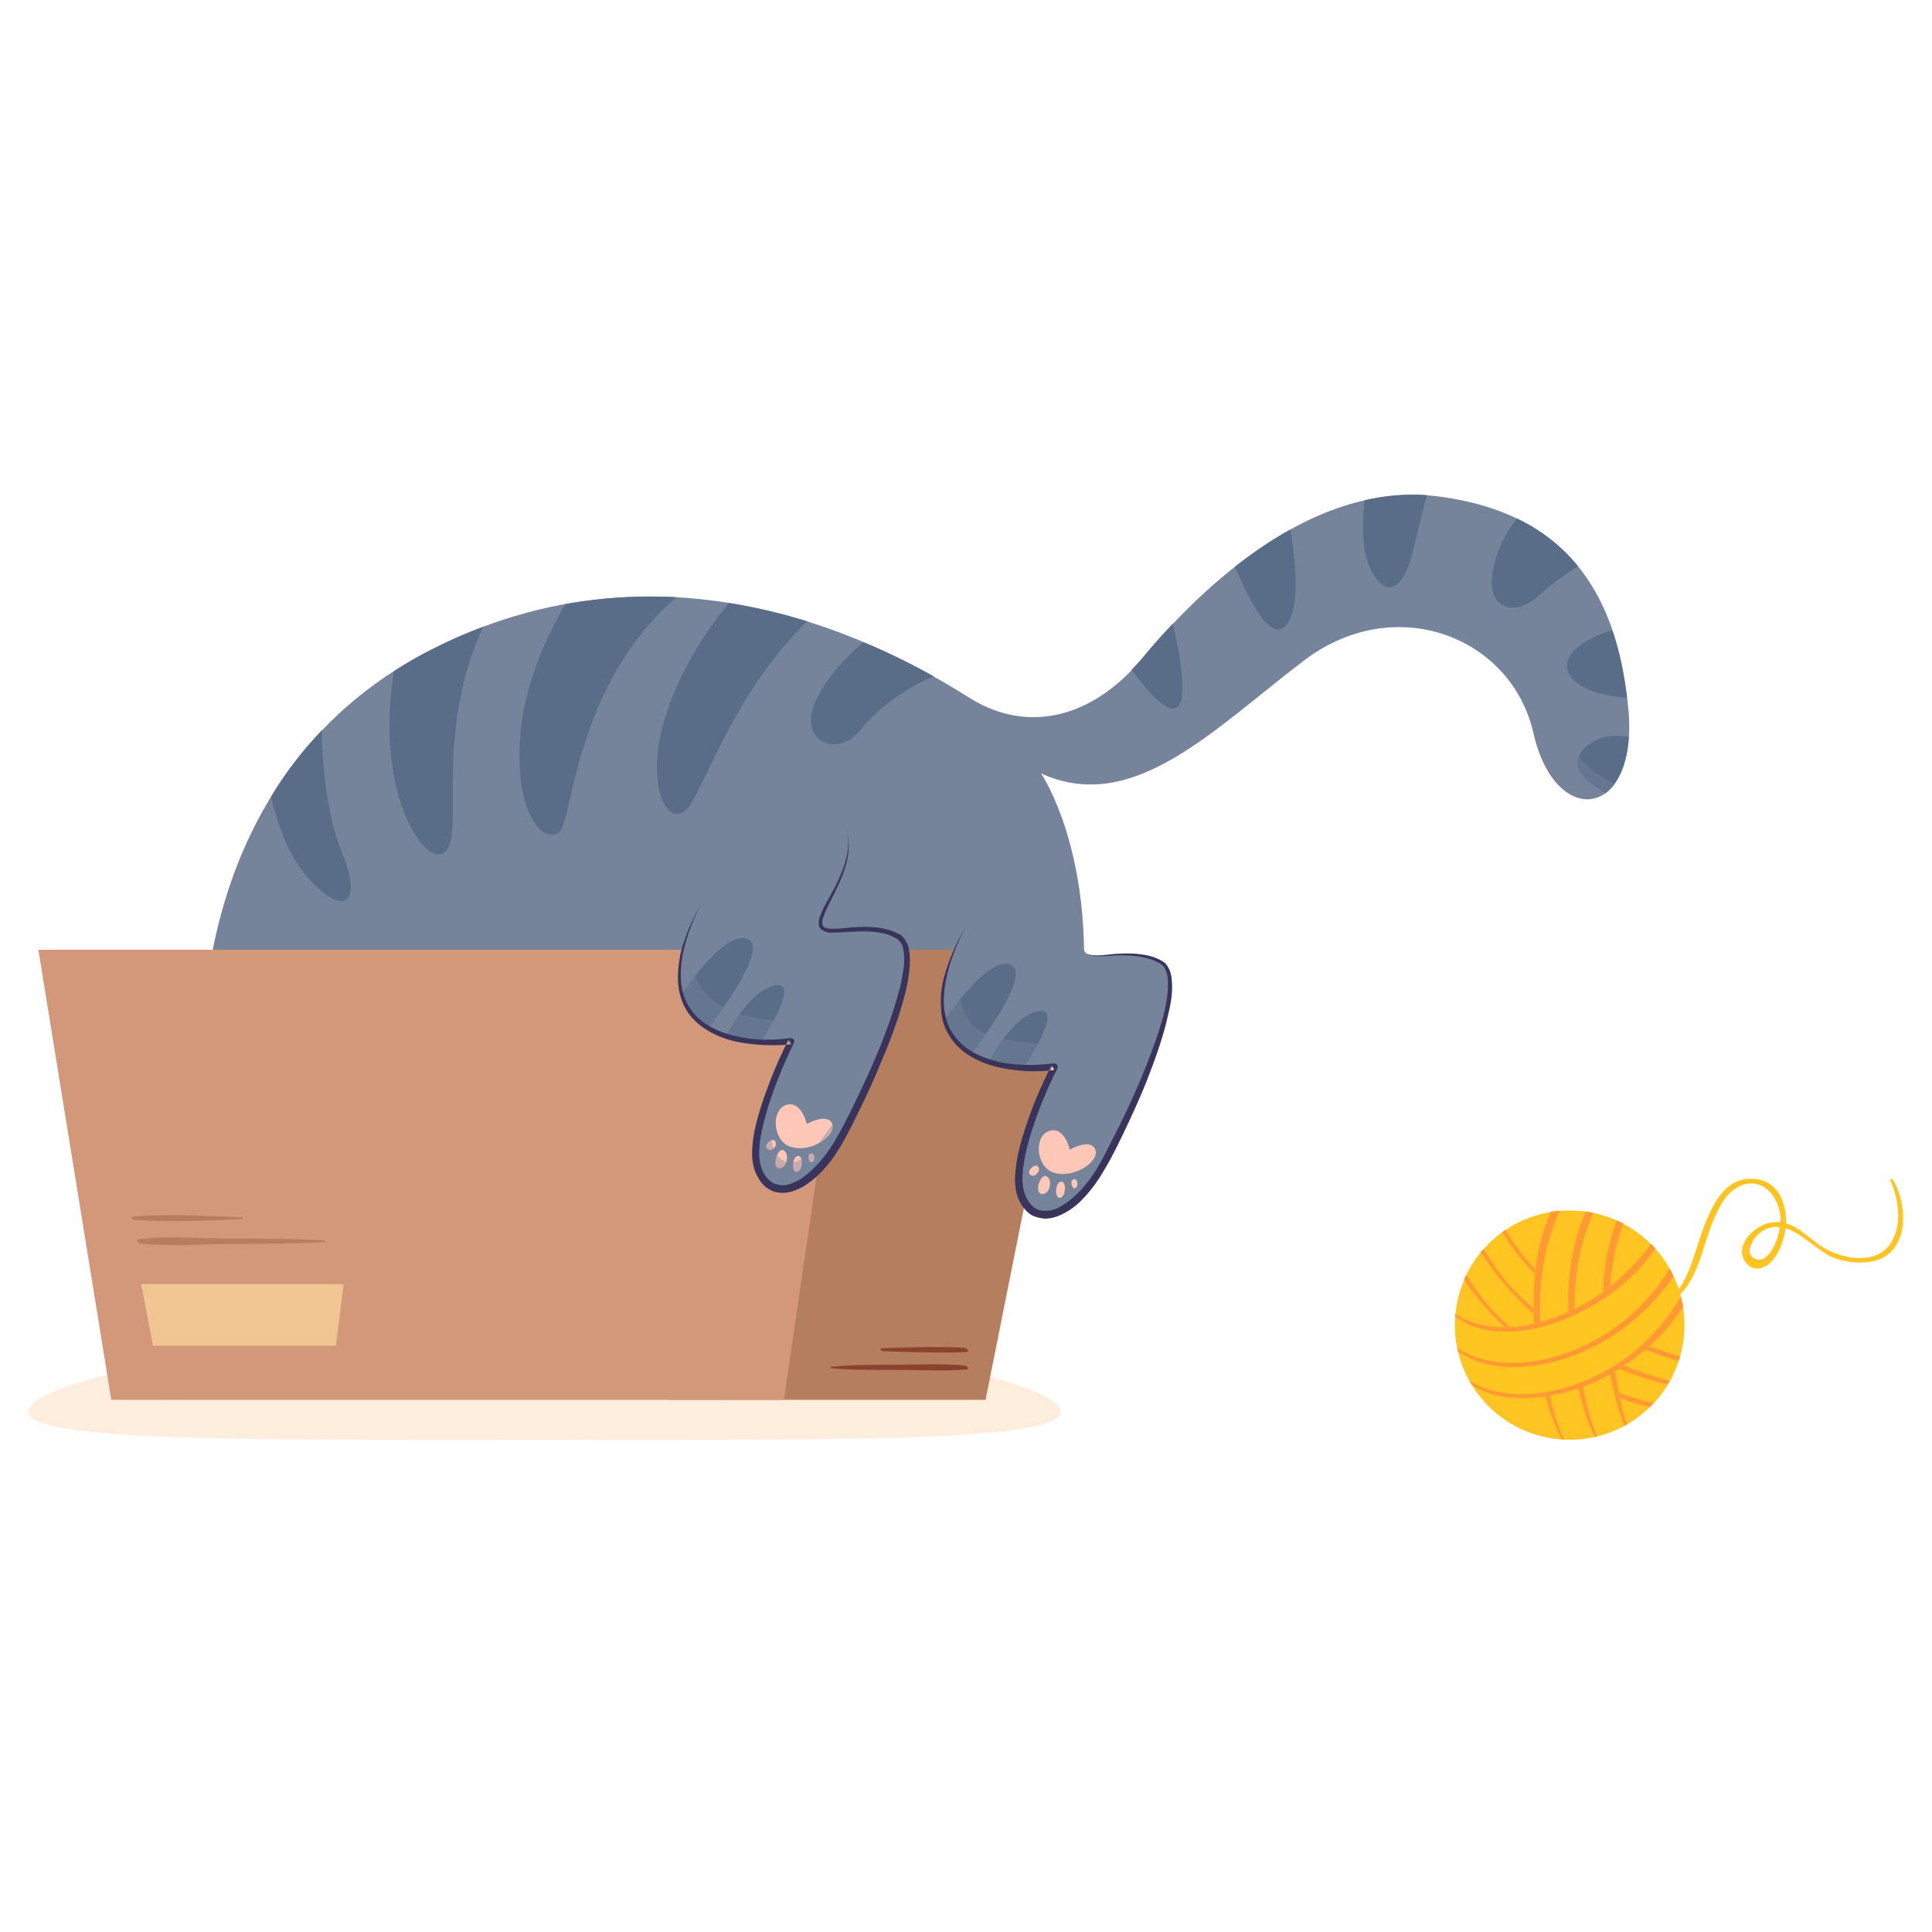 <svg version="1.2" xmlns="http://www.w3.org/2000/svg" viewBox="0 0 750 500" width="750" height="750">
	<title>404-svg</title>
	<style>
		.s0 { fill: #ffc421 } 
		.s1 { opacity: .3;mix-blend-mode: multiply;fill: #ffc421 } 
		.s2 { opacity: .5;mix-blend-mode: multiply;fill: #ffc421 } 
		.s3 { fill: #ff9933 } 
		.s4 { opacity: .6;mix-blend-mode: multiply;fill: #fce1c5 } 
		.s5 { fill: #b57e5f } 
		.s6 { opacity: .2;mix-blend-mode: multiply;fill: #b57e5f } 
		.s7 { fill: #8b432f } 
		.s8 { fill: #d39779 } 
		.s9 { opacity: .3;mix-blend-mode: multiply;fill: #d39779 } 
		.s10 { fill: #f0c591 } 
		.s11 { fill: #76849b } 
		.s12 { opacity: .4;mix-blend-mode: multiply;fill: #76849b } 
		.s13 { fill: #596d89 } 
		.s14 { mix-blend-mode: multiply;fill: #76849b } 
		.s15 { fill: #ffc7b8 } 
		.s16 { fill: #39345b } 
	</style>
	<g id="BACKGROUND">
		<g id="&lt;Group&gt;">
			<g id="&lt;Group&gt;">
				<g id="&lt;Group&gt;">
					<path id="&lt;Compound Path&gt;" fill-rule="evenodd" class="s0" d="m735 333.2c-0.4-0.6-1.6-0.9-1.2 0 3.5 7.7 5 18.8-0.9 25.8-6.1 7-17.9 4.5-24.9 0.4-5-3-9.2-8-14.7-9.5 0.3-8.7-3.6-17.2-13.3-17.3-8.7-0.3-13.5 7.1-16.7 14.1-5.5 11.7-6.4 26.7-17.5 34.9v0.1c14-5.7 14.6-23.9 20.5-35.6 1.8-3.7 3.9-7.5 7.4-9.7 9.6-6.1 17.5 3 17.5 12.3q0 0.3-0.2 0.7-1.6-0.1-3.6 0.2c-5.8 0.9-14 8.2-10.2 14.8 2.8 4.6 7.6 3.5 10.6 0.2 2.9-3.2 4.7-7.9 5.4-12.8 6.3 2 12.5 8.8 18.2 11.3 4.8 1.9 10.1 2.5 15.3 1.6 14.4-2.8 14.2-21.1 8.3-31.5zm-48.1 28.4c-4.2 5.3-9.1 0.6-7.4-2.3 0.5-2.5 2.3-4.7 4.2-6.1 2.5-1.7 4.9-2.1 7.2-1.8-0.5 3.6-1.8 7.3-4 10.2z"/>
					<path id="&lt;Path&gt;" fill-rule="evenodd" class="s0" d="m609.3 433.9c-24.6 0-44.5-19.9-44.5-44.5 0-24.6 19.9-44.5 44.5-44.5 24.7 0 44.6 19.9 44.6 44.5 0 24.6-19.9 44.5-44.6 44.5z"/>
					<path id="&lt;Path&gt;" fill-rule="evenodd" class="s1" d="m617.6 411.2c20.6-10 31.3-22.8 35.7-29.5-1.6-8.9-5.8-17-11.9-23.2-2.3 4.7-9.4 14.7-31.2 25.8-21.9 11.2-38 5.8-45.3 1.8q-0.1 1.5-0.1 3.2c0 8.4 2.3 16.1 6.2 22.6 7.8 3.8 25.2 9.6 46.6-0.7z"/>
					<path id="&lt;Compound Path&gt;" fill-rule="evenodd" class="s2" d="m568.7 370.8c3.5-7.4 8.8-13.6 15.5-18.2 3.8 6.7 8.2 12.4 12.9 17.4l-0.6 19.3c-3.9 1.1-7 1.5-10.3 1.7-8.8-8.2-14.6-15.9-17.5-20.2zm58.8 45.1q6.8 2.4 14.4 3.8c4.7-5 8.2-11.1 10.1-17.9-3.3-0.8-8-2.2-13.2-4.3-3.5 3-7.7 6.1-12.6 9z"/>
					<g id="&lt;Group&gt;">
						<g id="&lt;Group&gt;">
							<path id="&lt;Path&gt;" fill-rule="evenodd" class="s3" d="m564.9 385.1q0 0.4 0 0.9c11.4 8.8 28.6 6.7 41.3 1.6 14-5.4 27.8-15.1 36.4-27.9q-0.7-0.9-1.6-1.8c-7.3 9.6-15.8 17.6-26.4 23.5-14.9 8.2-34.6 13.2-49.7 3.7z"/>
							<path id="&lt;Path&gt;" fill-rule="evenodd" class="s3" d="m620.8 410.7c12.6-6.1 24.6-16.1 32.6-28.4q-0.3-1.9-0.9-3.9c-6.1 10-13.4 18.7-24 25.6-16.1 10.7-40.5 17.5-58.1 7q0.5 0.9 1.1 1.8c14.2 8.7 35.2 4.6 49.3-2.1z"/>
							<path id="&lt;Path&gt;" fill-rule="evenodd" class="s3" d="m617.1 398.6c12.6-6.1 24.6-16.1 32.5-28.2q-0.6-1.6-1.5-2.9c-5.9 9.5-13.2 17.7-23.4 24.4-16.2 10.8-41.4 17.7-59 6.4q0.2 0.6 0.3 1.3c14.3 10.2 36.3 6.1 51.1-1z"/>
						</g>
						<g id="&lt;Group&gt;">
							<path id="&lt;Path&gt;" fill-rule="evenodd" class="s3" d="m614.4 413.3q-0.7 0.3-1.7 0.6 0.8 3.3 1.7 6.5c1.2 4.4 2.9 8.5 4.7 12.5q0.5-0.2 0.9-0.3c-1.5-3.5-2.7-7-3.6-10.8q-1.1-4.3-2-8.5z"/>
							<path id="&lt;Path&gt;" fill-rule="evenodd" class="s3" d="m626.9 407.4q-1 0.6-1.9 1 1.2 6.1 2.9 12c0.8 2.8 1.7 5.5 2.7 8.1q0.5-0.3 1.1-0.6-1.1-2.9-2-6.1-1.6-7.1-2.8-14.4z"/>
							<path id="&lt;Path&gt;" fill-rule="evenodd" class="s3" d="m601.7 416.8q-0.8 0.1-1.7 0.3 0.5 1.7 0.9 3.3c1.4 4.7 3.2 9.1 5.3 13.4q0.5 0 0.9 0c-1.6-3.8-3.2-7.8-4.2-12q-0.6-2.4-1.2-5z"/>
							<path id="&lt;Path&gt;" fill-rule="evenodd" class="s3" d="m597.9 388.3c-0.6-15.2 1.3-29.6 7.6-43.3q-1.7 0.2-3.4 0.3c-6 13.5-7.4 28.8-6.5 43.6q1.1-0.3 2.3-0.6z"/>
							<path id="&lt;Path&gt;" fill-rule="evenodd" class="s3" d="m611.2 383.2c0-13 2.1-25.6 7.3-37.4q-1.4-0.3-2.9-0.5c-5.4 12-7.1 25.7-6.8 39q1.2-0.6 2.4-1.1z"/>
							<path id="&lt;Path&gt;" fill-rule="evenodd" class="s3" d="m625 374.4c0.6-8.3 2.3-16.5 5.2-24.4q-1.2-0.7-2.6-1.3c-3.3 8.8-5 18.3-5.3 27.9q1.4-1.1 2.7-2.2z"/>
						</g>
						<g id="&lt;Group&gt;">
							<path id="&lt;Path&gt;" fill-rule="evenodd" class="s3" d="m584.1 390.2q1 0 2.1 0-2.4-2.2-4.9-4.7c-5-4.7-8.6-10-12.1-15.5q-0.5 0.8-0.8 1.7c4.4 6.7 9.7 12.9 15.7 18.5z"/>
							<path id="&lt;Path&gt;" fill-rule="evenodd" class="s3" d="m628.8 417.8q5.8 2 11.7 3.4 0.8-0.8 1.4-1.5-6.9-1.6-13.5-4 0.3 1.1 0.4 2.1z"/>
							<path id="&lt;Path&gt;" fill-rule="evenodd" class="s3" d="m628.5 406.3c6.1 2.6 12.5 4.7 18.8 6.2q0.5-0.7 0.9-1.5-9.1-2.3-17.7-5.9-1.1 0.6-2 1.2z"/>
							<path id="&lt;Path&gt;" fill-rule="evenodd" class="s3" d="m638.7 398.9q6.4 2.6 12.9 4.4 0.3-0.8 0.6-1.7-6.1-1.8-12-4.1-0.8 0.8-1.5 1.4z"/>
							<path id="&lt;Path&gt;" fill-rule="evenodd" class="s3" d="m596.1 367.9c-4.8-4.8-8.2-10-11.7-15.5q-0.6 0.5-1.2 1c3.6 5.7 7.8 11.2 12.7 16.2q0-0.9 0.2-1.7z"/>
							<path id="&lt;Path&gt;" fill-rule="evenodd" class="s3" d="m595.4 385.1q-0.1-1.1-0.1-2.2-3.2-2.7-6.2-5.7c-5.5-5.3-9.3-11.2-13.2-17.3q-0.5 0.6-1.1 1.2c5.6 8.8 12.6 16.8 20.6 24z"/>
						</g>
					</g>
				</g>
			</g>
		</g>
	</g>
	<g id="OBJECTS">
		<g id="&lt;Group&gt;">
			<path id="&lt;Path&gt;" fill-rule="evenodd" class="s4" d="m411.7 423c0 12-89.7 10.9-200.4 10.9-110.6 0-200.3 1.1-200.3-10.9 0-11.8 89.7-32 200.3-32 110.7 0 200.4 20.2 200.4 32z"/>
			<g id="&lt;Group&gt;">
				<g id="&lt;Group&gt;">
					<g id="&lt;Group&gt;">
						<path id="&lt;Compound Path&gt;" fill-rule="evenodd" class="s5" d="m259.2 243.7v174.7h123.4l34.9-174.7z"/>
						<path id="&lt;Path&gt;" fill-rule="evenodd" class="s6" d="m328.4 327.6c1.7-3.8 22.6-36.9 27.2-55.3 0 0 3 24.9 36.4 24 0 0-18.1 40.1 4.5 52.4l21-105h-108.4c-7.5 5.6-13.9 12.6-18.8 20.9-25.3 43.8-13.2 126.1-8 153.8h100.3c0 0-58.3-6.5-64.8-8.8-6.5-2.2 9.1-78.2 10.6-82z"/>
						<g id="&lt;Group&gt;">
							<path id="&lt;Path&gt;" fill-rule="evenodd" class="s7" d="m374.7 405.1c-9.1-0.9-18.5-0.3-27.6-0.3-8.1 0-16.3 0-24.5 0.8-0.3 0 0 0.6 0.3 0.6 8.7 0.7 17.5 0.6 26.3 0.6 8.6 0 17.6 0.6 26.2-0.2 1-0.1-0.1-1.5-0.7-1.5z"/>
							<path id="&lt;Path&gt;" fill-rule="evenodd" class="s7" d="m374.7 398.3c-7.9-0.8-24.7-0.2-32.6 0.1-0.6 0 0 1.1 0.4 1.1 8.1 0.3 25.1 0.9 32.9 0.3 1.1-0.2-0.3-1.5-0.7-1.5z"/>
						</g>
					</g>
					<g id="&lt;Group&gt;">
						<path id="&lt;Path&gt;" fill-rule="evenodd" class="s8" d="m14.9 243.7l28.3 174.7h261.1l25.6-174.7z"/>
						<path id="&lt;Path&gt;" fill-rule="evenodd" class="s9" d="m275.2 404.6c-11 5.7-232 13.8-232 13.8h261.1l25.6-174.7h-70.2c-19.7 45.8 36.1 43.8 36.1 43.8-33.7 59 3.5 59.2 3.5 59.2 0 0-13.4 52.3-24.1 57.9z"/>
						<path id="&lt;Path&gt;" fill-rule="evenodd" class="s10" d="m130.4 397.4h-71l-4.6-23.9h78.6z"/>
						<g id="&lt;Group&gt;">
							<path id="&lt;Path&gt;" fill-rule="evenodd" class="s5" d="m125.9 356.5c-12.6-0.6-25.2-0.7-37.8-0.7-11.4 0-23.4-1.2-34.5 0.3-1 0.1 0.2 1.4 0.6 1.5 11.7 1.5 24.3 0.3 36.2 0.3 11.9 0 23.8-0.1 35.6-0.7 0.3 0 0-0.7-0.1-0.7z"/>
							<path id="&lt;Path&gt;" fill-rule="evenodd" class="s5" d="m94 347.6c-14-0.6-28.5-1.5-42.5-0.3-0.7 0-0.1 1.1 0.3 1.2 14 1.1 28.4 0.3 42.3-0.3 0.3 0 0-0.6-0.1-0.6z"/>
						</g>
					</g>
				</g>
				<g id="&lt;Group&gt;">
					<path id="&lt;Path&gt;" fill-rule="evenodd" class="s11" d="m632.2 151.1c-3.7-41.6-20.7-76.3-73.2-83.3-52.6-7.1-97.4 41-116.3 63.6-19.2 22.6-43.9 28.2-65.7 14.9-21.7-13.5-110.5-69.4-209.4-19.2-56.8 28.9-77.6 78.9-85 116.6h288c-4 9.2-8.1 23.6-0.9 33.8 11.4 15.9 39.6 11.7 39.6 11.7 0 0-17.6 34.6-13.1 49.1 4.6 14.5 20.8 9.9 33.1-12.9 12.1-22.9 33.4-70.2 21.4-76.9-12-6.8-28.8 1.1-29.9-4.8-0.6-45.1-16.7-68.5-16.7-68.5 35.8 16.3 66.8-17 102.1-43.8 35.4-26.9 80.6-9.3 89.1 28.2 8.5 37.5 40.4 33.2 36.9-8.5z"/>
					<path id="&lt;Path&gt;" fill-rule="evenodd" class="s12" d="m82.6 243.7h288l1.8-4.6h-288.9q-0.4 2.3-0.9 4.6z"/>
					<g id="&lt;Group&gt;">
						<path id="&lt;Path&gt;" fill-rule="evenodd" class="s13" d="m612.6 94.8c-6.1-7.4-13.8-13.8-23.7-18.5-3.2 4-7.3 10.3-9.1 19.1-3.6 16.1 8.1 19.3 17 11.3 4.9-4.6 11.2-9 15.8-11.9z"/>
						<path id="&lt;Path&gt;" fill-rule="evenodd" class="s13" d="m553.9 67.2c-8.2-0.6-16.4 0.2-24.2 2-0.7 7.1-1.2 17.3 1.3 24.1 4.2 11.5 12.7 15.9 17.7-5 2-8.7 3.8-15.6 5.2-21.1z"/>
						<path id="&lt;Path&gt;" fill-rule="evenodd" class="s13" d="m612.3 170.7c-0.8 4.1 5 8.6 10.9 12.3 4.7-3.5 8.4-11 9.1-21.9-10-2.1-18.8 2.9-20 9.6z"/>
						<path id="&lt;Path&gt;" fill-rule="evenodd" class="s13" d="m631.6 146c-1.1-9.3-2.9-18.1-5.7-26.3-5 1.4-10.7 3.8-14.7 7.7-7.1 7.2-1.5 16.6 20.4 18.6z"/>
						<path id="&lt;Path&gt;" fill-rule="evenodd" class="s13" d="m439.3 135c5.5 7.6 13.7 17.6 17.8 14.4 4.1-3.1 1-20.1-1.8-32.3-5.1 5.3-9.3 10.2-12.6 14.3q-1.7 1.8-3.4 3.6z"/>
						<path id="&lt;Path&gt;" fill-rule="evenodd" class="s13" d="m499.1 117.9c5.9-6.4 3.8-25.8 1.8-37.3-7.7 4.2-14.8 9.2-21.5 14.4 4.5 10.9 13.6 29.9 19.7 22.9z"/>
						<path id="&lt;Path&gt;" fill-rule="evenodd" class="s13" d="m334 158.4c6.1-8 18.1-16.7 28.5-20.8-7.2-4.1-16.5-8.8-27.3-13.3-5.9 5-13.5 12.5-18.2 22.1-8.3 17.2 9 22.8 17 12z"/>
						<path id="&lt;Path&gt;" fill-rule="evenodd" class="s13" d="m117.7 213.5c13.8 17.3 24.4 14.7 14.8-8.2-5-12.2-7.3-30.1-7.6-46.8-7.8 8.2-14.4 16.9-19.7 25.8 2.3 9.7 6.1 21 12.5 29.2z"/>
						<path id="&lt;Path&gt;" fill-rule="evenodd" class="s13" d="m167.6 127.1q-7.9 4-14.7 8.5c-1.6 10-2.8 24.5-0.2 39.3 4.6 26.9 19.1 39.9 22.3 26.4 2.9-12.4-4.4-46.1 12.6-83q-10 3.7-20 8.8z"/>
						<path id="&lt;Path&gt;" fill-rule="evenodd" class="s13" d="m219.5 109.5c-6.7 11.4-15.4 29.6-17.3 48.9-3.2 32.3 8.8 44.4 14.8 39.7 5.5-4.1 5.7-56.7 45.6-91.3-13.7-0.6-28.1 0-43.1 2.7z"/>
						<path id="&lt;Path&gt;" fill-rule="evenodd" class="s13" d="m268.3 186.9c7.2-11.8 18.7-45.2 45.1-70.7-9.4-2.9-19.6-5.4-30.4-7.1-6.9 8.3-17.9 23.5-24.2 42.5-9.9 29.7 1.8 48.1 9.5 35.3z"/>
					</g>
					<g id="&lt;Group&gt;">
						<path id="&lt;Path&gt;" fill-rule="evenodd" class="s13" d="m392.1 249.4c-7.2-2.4-18.6 11.9-25.5 21.6 0.7 2.2 1.7 4.5 3.1 6.5 2 2.7 4.5 5 7.4 6.7 8.5-11.3 22.8-32 15-34.8z"/>
						<path id="&lt;Path&gt;" fill-rule="evenodd" class="s13" d="m403.4 267.5c-8.1 1-15.8 12.7-19.6 19.7 4.5 1.5 9.4 2.1 13.6 2.4 6-9.2 13.7-23.2 6-22.1z"/>
					</g>
					<g id="&lt;Group&gt;" style="opacity: .4">
						<path id="&lt;Path&gt;" fill-rule="evenodd" class="s14" d="m595.3 159.6c5.9 25.8 22.8 31.9 31.6 19.6-7.6-2.9-15.2-10-18.6-18.7-6-15.5-3.1-40.8-42.3-53.7-44.6-14.9-84.2 29.3-103.6 50.7-23.1 25.5-58.3 17.7-58.3 17.7 35.8 16.3 66.8-17 102.1-43.8 35.4-26.9 80.6-9.3 89.1 28.2z"/>
						<path id="&lt;Path&gt;" fill-rule="evenodd" class="s14" d="m414.4 234.7c-0.3 20.9 5.5 18.7 19.3 16.5 13.8-2.1 17.8 4.3 12.4 23-5.3 18.6-30.4 65.8-39.6 62.6-9.1-3.2 9.5-57.2 9.5-57.2 0 0-14.2 2.6-32.2-2.9-18.2-5.6-10.3-39.3-10.3-39.3-1.7 2-2.9 6.3-2.9 6.3-4 9.2-8.1 23.6-0.9 33.8 11.4 15.9 39.6 11.7 39.6 11.7 0 0-17.6 34.6-13.1 49.1 4.6 14.5 20.8 9.9 33.1-12.9 12.1-22.9 33.4-70.2 21.4-76.9-12-6.8-28.8 1.1-29.9-4.8-0.6-45.1-16.7-68.5-16.7-68.5 5.8 11 10.5 38.6 10.3 59.5z"/>
					</g>
					<g id="&lt;Group&gt;">
						<path id="&lt;Path&gt;" fill-rule="evenodd" class="s15" d="m408.8 330.1c-6.5-2.2-7.6-13.9-1.6-16 5.9-2.2 8.1 7.2 8.1 7.2 0 0 8.1-4.7 9.9 0 1.8 4.7-8.8 11.6-16.4 8.8z"/>
						<path id="&lt;Path&gt;" fill-rule="evenodd" class="s15" d="m404.4 338.5c-3.2-0.5-0.3-8.4 2-6.8 2.3 1.3 1.2 7.2-2 6.8z"/>
						<path id="&lt;Path&gt;" fill-rule="evenodd" class="s15" d="m411.6 333.8c-2.2 0.7-2.2 7.1 0.3 6.1 2.2-1.3 1.9-7-0.3-6.1z"/>
						<path id="&lt;Path&gt;" fill-rule="evenodd" class="s15" d="m400.2 331.2c-2.3-1.4 1.8-5 2.9-3.2 1 1.8-1.4 4.1-2.9 3.2z"/>
						<path id="&lt;Path&gt;" fill-rule="evenodd" class="s15" d="m416.4 333c-1.2 0.9 0 4 1.2 3.1 1.2-0.9 0.6-4.3-1.2-3.1z"/>
					</g>
					<path id="&lt;Path&gt;" fill-rule="evenodd" class="s11" d="m272.9 224.7c0 0-16.6 26.9-5.3 42.8 11.3 15.9 39.6 11.7 39.6 11.7 0 0-17.6 34.6-13.1 49.1 4.6 14.4 21 9.9 33.1-12.9 12.1-22.9 33.4-70.2 21.4-76.9-12-6.7-29 1.4-30.1-4.5-1-6.1 14.9-22.4 9.9-36.9"/>
					<g id="&lt;Group&gt;">
						<path id="&lt;Path&gt;" fill-rule="evenodd" class="s13" d="m290 239.4c-7.3-2.4-18.6 11.8-25.5 21.6 0.6 2.2 1.7 4.5 3.1 6.5 1.9 2.9 4.5 5 7.4 6.7 8.5-11.3 22.9-32.1 15-34.8z"/>
						<path id="&lt;Path&gt;" fill-rule="evenodd" class="s13" d="m301.2 257.5c-8 1.2-15.7 12.7-19.5 19.7 4.5 1.5 9.4 2.1 13.6 2.4 5.9-9.2 13.7-23.2 5.9-22.1z"/>
					</g>
					<g id="&lt;Group&gt;">
						<path id="&lt;Path&gt;" fill-rule="evenodd" class="s15" d="m306.7 320.1c-6.5-2.2-7.6-13.8-1.7-16.1 6-2.1 8.2 7.3 8.2 7.3 0 0 8.1-4.5 9.9 0 1.8 4.7-8.8 11.6-16.4 8.8z"/>
						<path id="&lt;Path&gt;" fill-rule="evenodd" class="s15" d="m302.3 328.5c-3-0.5-0.3-8.4 2-6.9 2.3 1.4 1.2 7.3-2 6.9z"/>
						<path id="&lt;Path&gt;" fill-rule="evenodd" class="s15" d="m309.4 323.8c-2.1 0.9-2.1 7.1 0.3 6 2.3-1 2-6.9-0.3-6z"/>
						<path id="&lt;Path&gt;" fill-rule="evenodd" class="s15" d="m298.1 321.2c-2.3-1.4 1.8-4.9 2.8-3.2 1.1 1.8-1.3 4.3-2.8 3.2z"/>
						<path id="&lt;Path&gt;" fill-rule="evenodd" class="s15" d="m314.3 323c-1.1 0.9 0 4 1.2 3 1.2-0.9 0.6-4.2-1.2-3z"/>
					</g>
					<path id="&lt;Path&gt;" fill-rule="evenodd" class="s12" d="m303.8 325.4c-14.8-10.1 12.3-54.7 12.3-54.7 0 0-58.7 8.8-46.4-39.9-4.1 8.8-10 25.5-2.1 36.7 11.3 15.9 39.6 11.7 39.6 11.7 0 0-17.6 34.6-13.1 49.1 4.6 14.4 21 9.9 33.1-12.9 12.1-22.9 33.4-70.2 21.4-76.9 0 0 2.7 19-12.3 49.5-12.6 25.5-25 42.6-32.5 37.4z"/>
					<g id="&lt;Group&gt;">
						<g id="&lt;Group&gt;">
							<path id="&lt;Path&gt;" fill-rule="evenodd" class="s16" d="m375 234.7q-2.7 4.8-4.6 10-2.1 5.2-3.1 10.5c-0.8 3.6-1.1 7.3-0.8 10.9 0.3 3.5 1.4 7.1 3.3 10 2 3.1 4.7 5.5 7.8 7.3 3 1.7 6.5 2.9 10 3.8 7 1.5 14.4 1.5 21.5 0.6 0.8 0 1.4 0.5 1.5 1.2q0 0.3-0.1 0.8c-4 7.7-7.3 15.9-10 24.3-1.4 4.2-2.4 8.5-3.1 12.7-0.6 4.3-0.9 8.7 0.7 12.3 0.7 1.8 1.9 3.5 3.4 4.7 1.6 1.1 3.4 1.4 5.2 1.2 2-0.1 3.9-0.9 5.6-2 1.8-1 3.5-2.4 5-3.8 3.2-2.8 5.8-6.3 8.2-10 2.3-3.8 4.3-7.7 6.2-11.6 4.1-7.8 7.8-15.8 11.3-24 3.3-8.1 6.5-16.4 8.8-24.9 0.9-4.3 1.8-8.5 1.6-12.9-0.1-2.1-0.6-4.2-1.8-5.8q-0.4-0.4-1.2-0.9-0.6-0.4-1.4-0.7-1.3-0.8-3-1.2c-4.1-1.3-8.5-1.4-12.9-1.3-2.3 0.2-4.6 0.3-6.7 0.3-1.2 0-2.3-0.1-3.3-0.4-0.6-0.2-1.1-0.3-1.5-0.8-0.5-0.3-0.6-0.9-0.8-1.3 0.2 1 1.2 1.8 2.3 1.9 1 0.3 2.1 0.3 3.3 0.3 2.1-0.1 4.4-0.4 6.5-0.6 4.4-0.3 9-0.3 13.4 0.8q1.7 0.4 3.3 1.2 0.8 0.3 1.6 0.8 0.7 0.4 1.3 1c1.7 2 2.3 4.4 2.4 6.7 0.4 4.6-0.4 9-1.5 13.4-1.9 8.6-5 17.1-8.2 25.3-3.3 8.3-7.1 16.4-11 24.4-2 4-4 7.9-6.4 11.7-2.3 3.9-5.2 7.6-8.4 10.8-1.6 1.5-3.4 3-5.6 4.2-1.9 1.1-4.2 2.1-6.8 2.4-1.2 0.2-2.4 0-3.8-0.3-1.2-0.3-2.4-0.7-3.5-1.5-2.1-1.6-3.5-3.8-4.4-6-0.9-2.2-1.2-4.7-1.3-7 0-2.3 0.3-4.6 0.6-6.8 0.7-4.6 1.9-8.8 3.3-13.1 2.7-8.5 6.2-16.7 10.3-24.7l1.2 1.8c-3.8 0.4-7.4 0.6-11.2 0.4-3.8-0.3-7.4-0.7-11.1-1.6-3.8-0.9-7.3-2.3-10.6-4.3-3.2-1.9-6.1-4.7-8-7.9-2.2-3.3-3.1-7.1-3.2-10.9-0.3-3.6 0.1-7.4 1-11.1 1.9-7.2 4.9-14.1 8.7-20.3z"/>
						</g>
						<g id="&lt;Group&gt;">
							<path id="&lt;Path&gt;" fill-rule="evenodd" class="s16" d="m272.9 224.7c-1.8 3.2-3.4 6.5-4.7 10q-2 5.2-3.1 10.5c-0.7 3.6-1 7.3-0.7 10.9 0.3 3.6 1.3 7.1 3.3 10 1.8 3.1 4.6 5.5 7.8 7.3 3 1.8 6.5 3 10 3.8 6.9 1.7 14.4 1.7 21.5 0.8 0.6 0 1.2 0.4 1.4 1q0 0.3-0.2 0.6v0.2c-4.4 9.2-8.5 18.9-11.2 29-1.4 5-2.4 10.1-2.3 15 0.2 1.3 0.3 2.6 0.6 3.6 0.3 1.2 0.8 2.3 1.4 3.4 1.2 1.9 2.9 3.6 5 4 2.1 0.7 4.6 0.2 6.7-0.9 2.3-0.9 4.2-2.4 6.1-4.1 3.7-3.3 6.9-7.4 9.5-11.8 1.4-2.3 2.6-4.5 3.8-6.8q1.8-3.5 3.5-7 3.5-7.1 6.7-14.3c4.2-9.5 8-19.2 10.7-29.2 0.8-2.6 1.4-5.1 1.7-7.6 0.5-2.6 0.8-5.2 0.5-7.6q0-0.9-0.2-1.8c-0.1-0.6-0.3-1.1-0.4-1.7-0.6-1.1-1.3-2-2.2-2.6-1.9-1.2-4.5-2-6.9-2.4-5.1-0.8-10.2-0.3-15.5 0-1.4 0-2.8 0.1-4.1 0-0.8-0.2-1.4-0.3-2.1-0.8-0.8-0.3-1.4-1-1.6-1.8q-0.2-1.4 0-2.3 0.2-1 0.6-1.9 0.8-2 1.7-3.7c2.6-4.7 5.2-9.1 7-14.1 1.8-4.8 2.9-10.2 1.2-15.3 1.8 5 1.1 10.6-0.6 15.6-1.7 5-4.2 9.6-6.5 14.3q-0.9 1.8-1.5 3.6c-0.5 1.1-0.8 2.4-0.5 3.4 0.2 0.9 1.2 1.3 2.4 1.5 1.2 0.1 2.6 0 3.8 0 5.2-0.5 10.5-1.1 16-0.3 2.7 0.4 5.3 1.2 7.7 2.5 1.4 0.8 2.3 2.2 2.9 3.5 0.3 0.6 0.6 1.4 0.7 2q0.2 1.1 0.3 2.1c0.3 2.8 0 5.5-0.3 8.1-0.4 2.7-0.9 5.3-1.6 7.9-2.6 10.3-6.6 20.1-10.7 29.7q-3.1 7.3-6.6 14.4-1.7 3.5-3.5 7.1c-1.2 2.3-2.4 4.6-3.8 7-2.7 4.6-5.9 9-10 12.6-2.1 1.8-4.4 3.5-7 4.6-2.6 1.2-5.6 1.8-8.7 1-1.5-0.4-2.8-1.2-3.9-2.1-1.2-1.1-2.1-2.3-2.7-3.5-1.5-2.4-2.2-5.3-2.3-8.2-0.2-5.4 0.9-10.7 2.4-15.9 1.4-5 3.2-10 5.2-15q2.9-7.3 6.5-14.4l1.2 1.8c-7.4 0.7-15 0.4-22.3-1.2-3.6-0.9-7.3-2.3-10.5-4.3-3.3-2-6.2-4.7-8.1-7.9-2-3.3-2.9-7.1-3.2-10.7-0.2-3.8 0.3-7.6 1-11.3 1.8-7.1 4.9-13.9 8.7-20.3z"/>
						</g>
					</g>
				</g>
			</g>
		</g>
	</g>
	<g id="TEXTS">
		<g id="&lt;Group&gt;">
			<g id="&lt;Group&gt;">
			</g>
			<g id="&lt;Group&gt;">
				<g id="&lt;Group&gt;">
					<g id="&lt;Group&gt;">
					</g>
					<g id="&lt;Group&gt;">
					</g>
					<g id="&lt;Group&gt;">
					</g>
				</g>
			</g>
		</g>
	</g>
</svg>